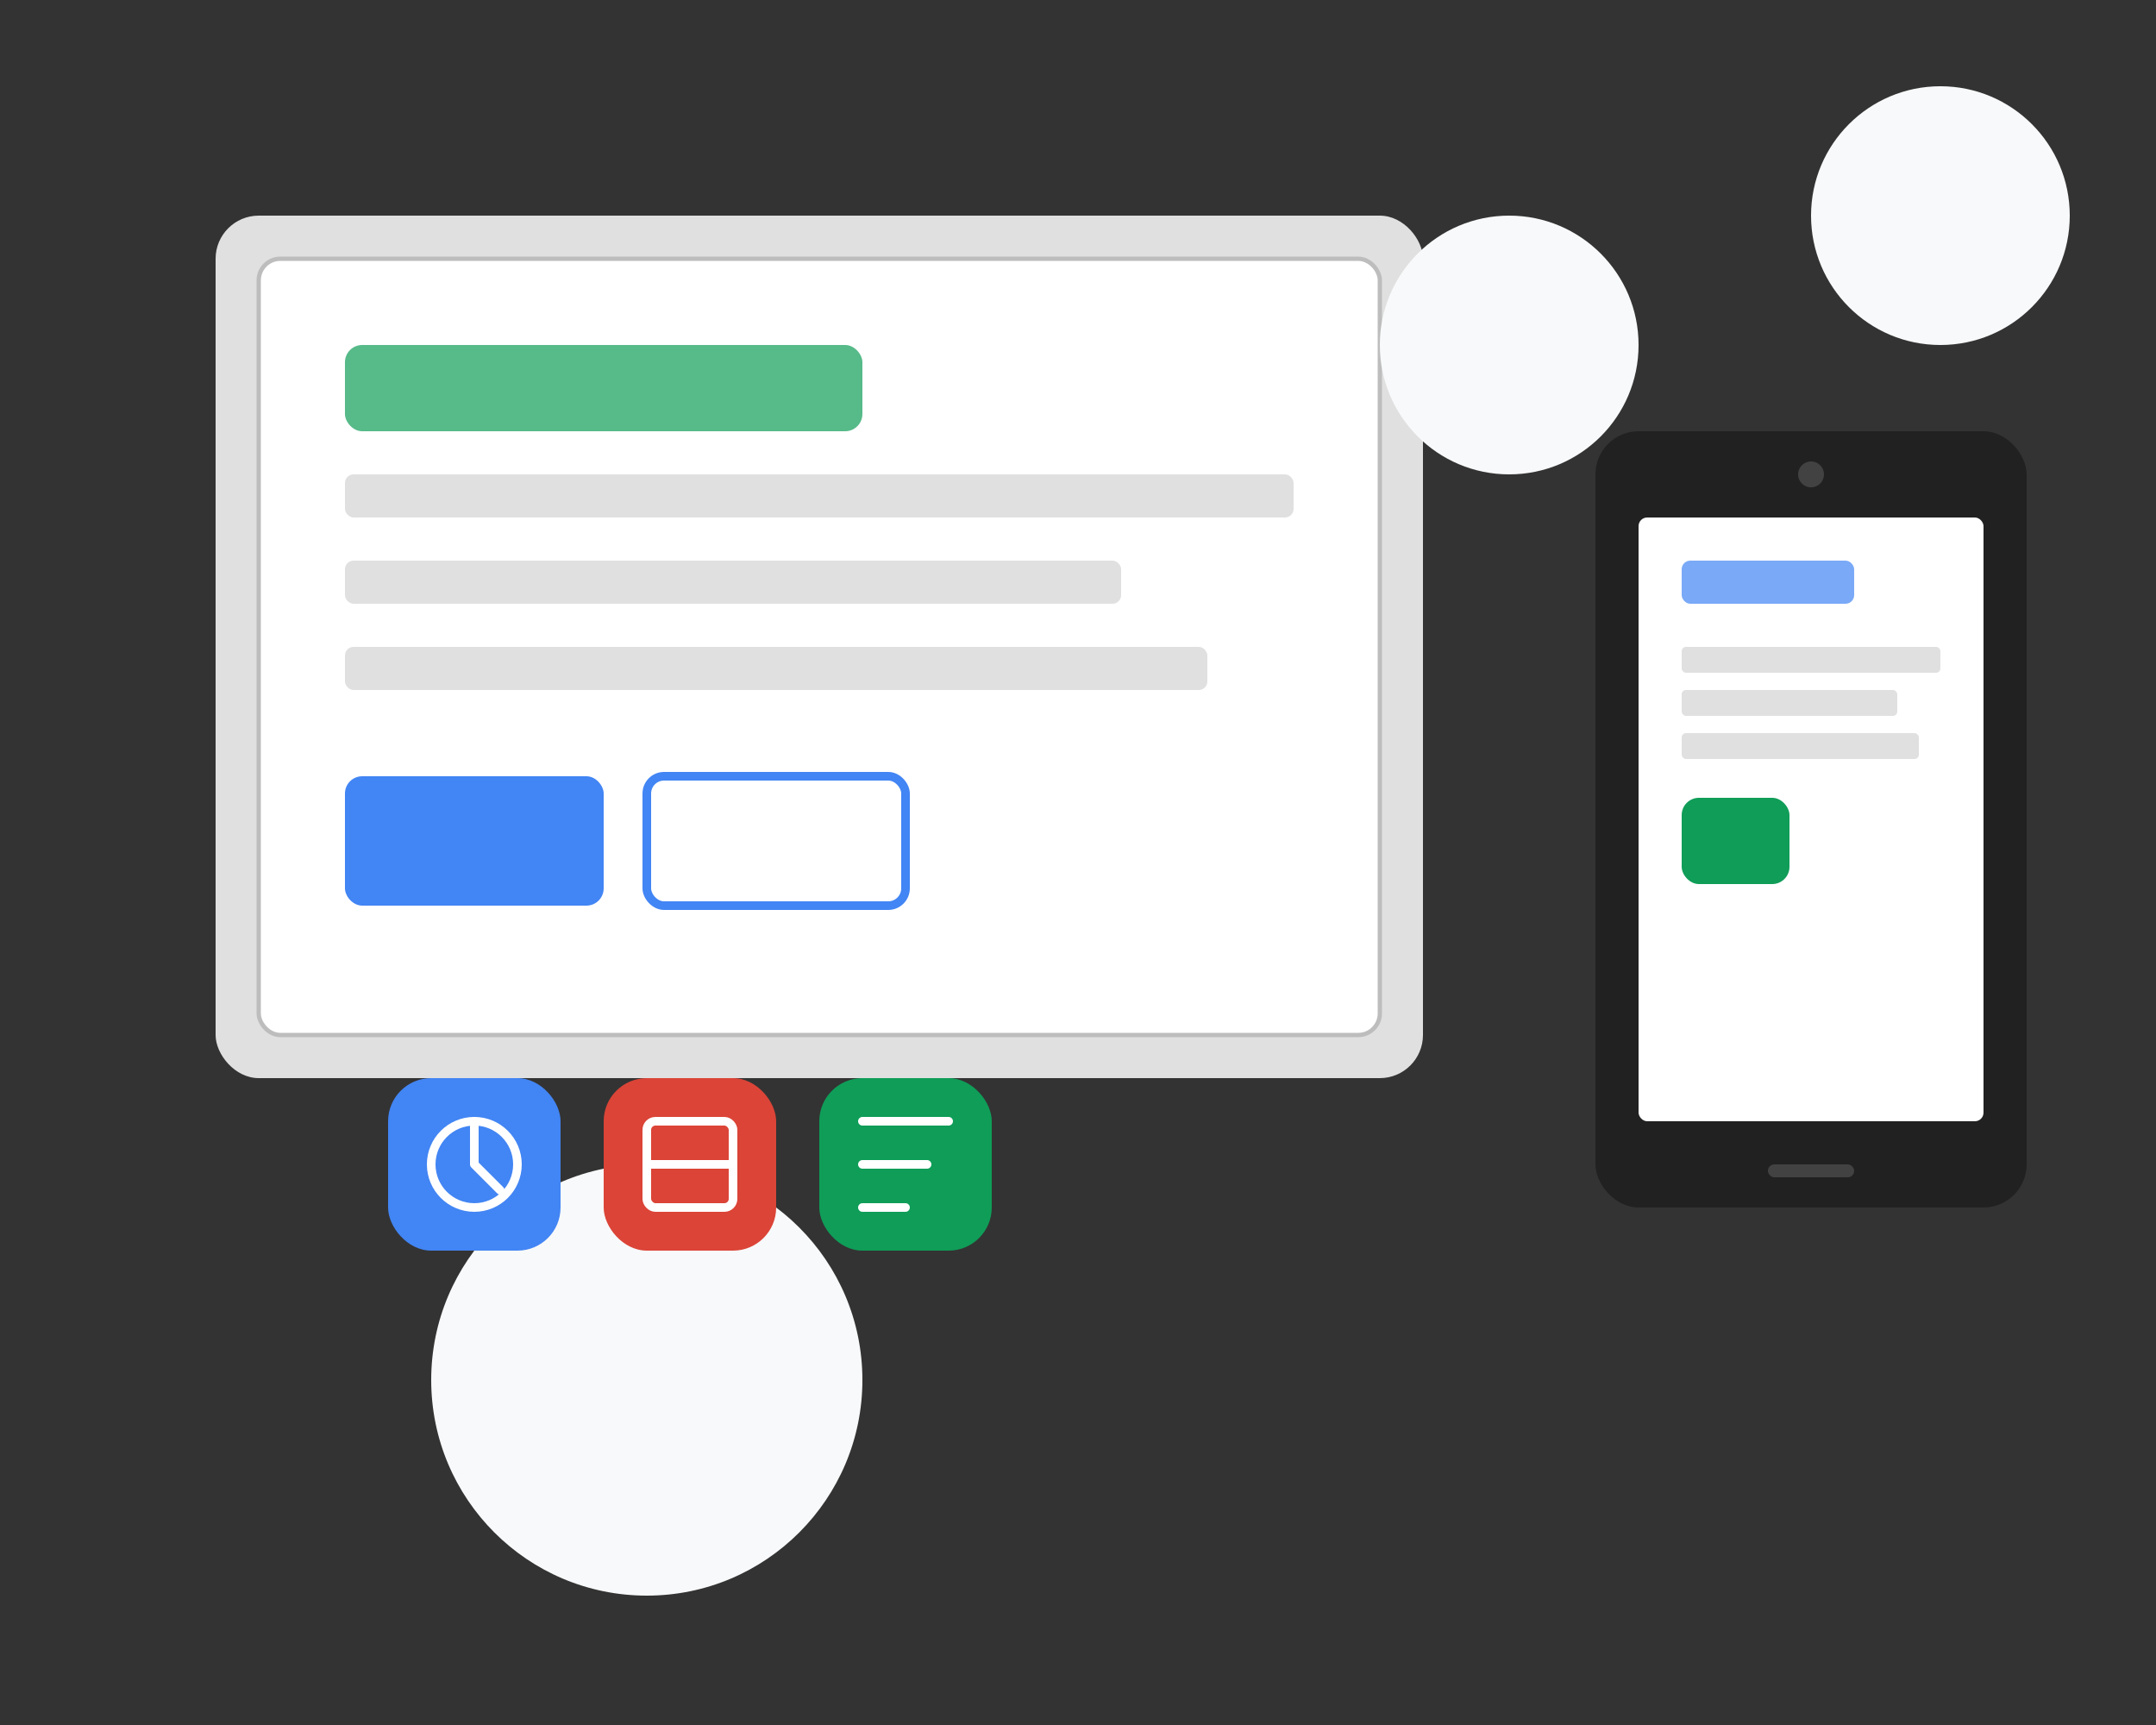 <svg width="500" height="400" viewBox="0 0 500 400" fill="none" xmlns="http://www.w3.org/2000/svg">
  <rect x="0" y="0" width="500" height="400" fill="#333333" stroke="none"/>
  <!-- 平板电脑 -->
  <rect x="50" y="50" width="280" height="200" rx="10" fill="#E0E0E0"/>
  <rect x="60" y="60" width="260" height="180" rx="5" fill="white"/>
  <rect x="60" y="60" width="260" height="180" rx="5" stroke="#BDBDBD" stroke-width="1"/>

  <!-- 平板电脑屏幕内容 -->
  <rect x="80" y="80" width="120" height="20" rx="4" fill="#0F9D58" fill-opacity="0.7"/>
  <rect x="80" y="110" width="220" height="10" rx="2" fill="#E0E0E0"/>
  <rect x="80" y="130" width="180" height="10" rx="2" fill="#E0E0E0"/>
  <rect x="80" y="150" width="200" height="10" rx="2" fill="#E0E0E0"/>
  <rect x="80" y="180" width="60" height="30" rx="4" fill="#4285F4"/>
  <rect x="150" y="180" width="60" height="30" rx="4" stroke="#4285F4" stroke-width="2" fill="white"/>

  <!-- 智能手机 -->
  <rect x="370" y="100" width="100" height="180" rx="10" fill="#212121"/>
  <rect x="380" y="120" width="80" height="140" rx="2" fill="white"/>
  <circle cx="420" cy="110" r="3" fill="#424242"/>
  <rect x="410" y="270" width="20" height="3" rx="1.5" fill="#424242"/>

  <!-- 手机屏幕内容 -->
  <rect x="390" y="130" width="40" height="10" rx="2" fill="#4285F4" fill-opacity="0.7"/>
  <rect x="390" y="150" width="60" height="6" rx="1" fill="#E0E0E0"/>
  <rect x="390" y="160" width="50" height="6" rx="1" fill="#E0E0E0"/>
  <rect x="390" y="170" width="55" height="6" rx="1" fill="#E0E0E0"/>
  <rect x="390" y="185" width="25" height="20" rx="4" fill="#0F9D58"/>
  
  <!-- 装饰元素 -->
  <circle cx="150" cy="320" r="50" fill="#F8F9FA"/>
  <circle cx="350" cy="80" r="30" fill="#F8F9FA"/>
  <path d="M420 50C420 33.431 433.431 20 450 20V20C466.569 20 480 33.431 480 50V50C480 66.569 466.569 80 450 80V80C433.431 80 420 66.569 420 50V50Z" fill="#F8F9FA"/>
  
  <!-- 应用图标 -->
  <rect x="90" y="250" width="40" height="40" rx="10" fill="#4285F4"/>
  <circle cx="110" cy="270" r="10" stroke="white" stroke-width="2"/>
  <path d="M110 260V270L116 276" stroke="white" stroke-width="2" stroke-linecap="round" stroke-linejoin="round"/>
  
  <rect x="140" y="250" width="40" height="40" rx="10" fill="#DB4437"/>
  <rect x="150" y="260" width="20" height="20" rx="2" stroke="white" stroke-width="2"/>
  <line x1="150" y1="270" x2="170" y2="270" stroke="white" stroke-width="2"/>
  
  <rect x="190" y="250" width="40" height="40" rx="10" fill="#0F9D58"/>
  <path d="M200 260L220 260" stroke="white" stroke-width="2" stroke-linecap="round"/>
  <path d="M200 270L215 270" stroke="white" stroke-width="2" stroke-linecap="round"/>
  <path d="M200 280L210 280" stroke="white" stroke-width="2" stroke-linecap="round"/>
</svg> 